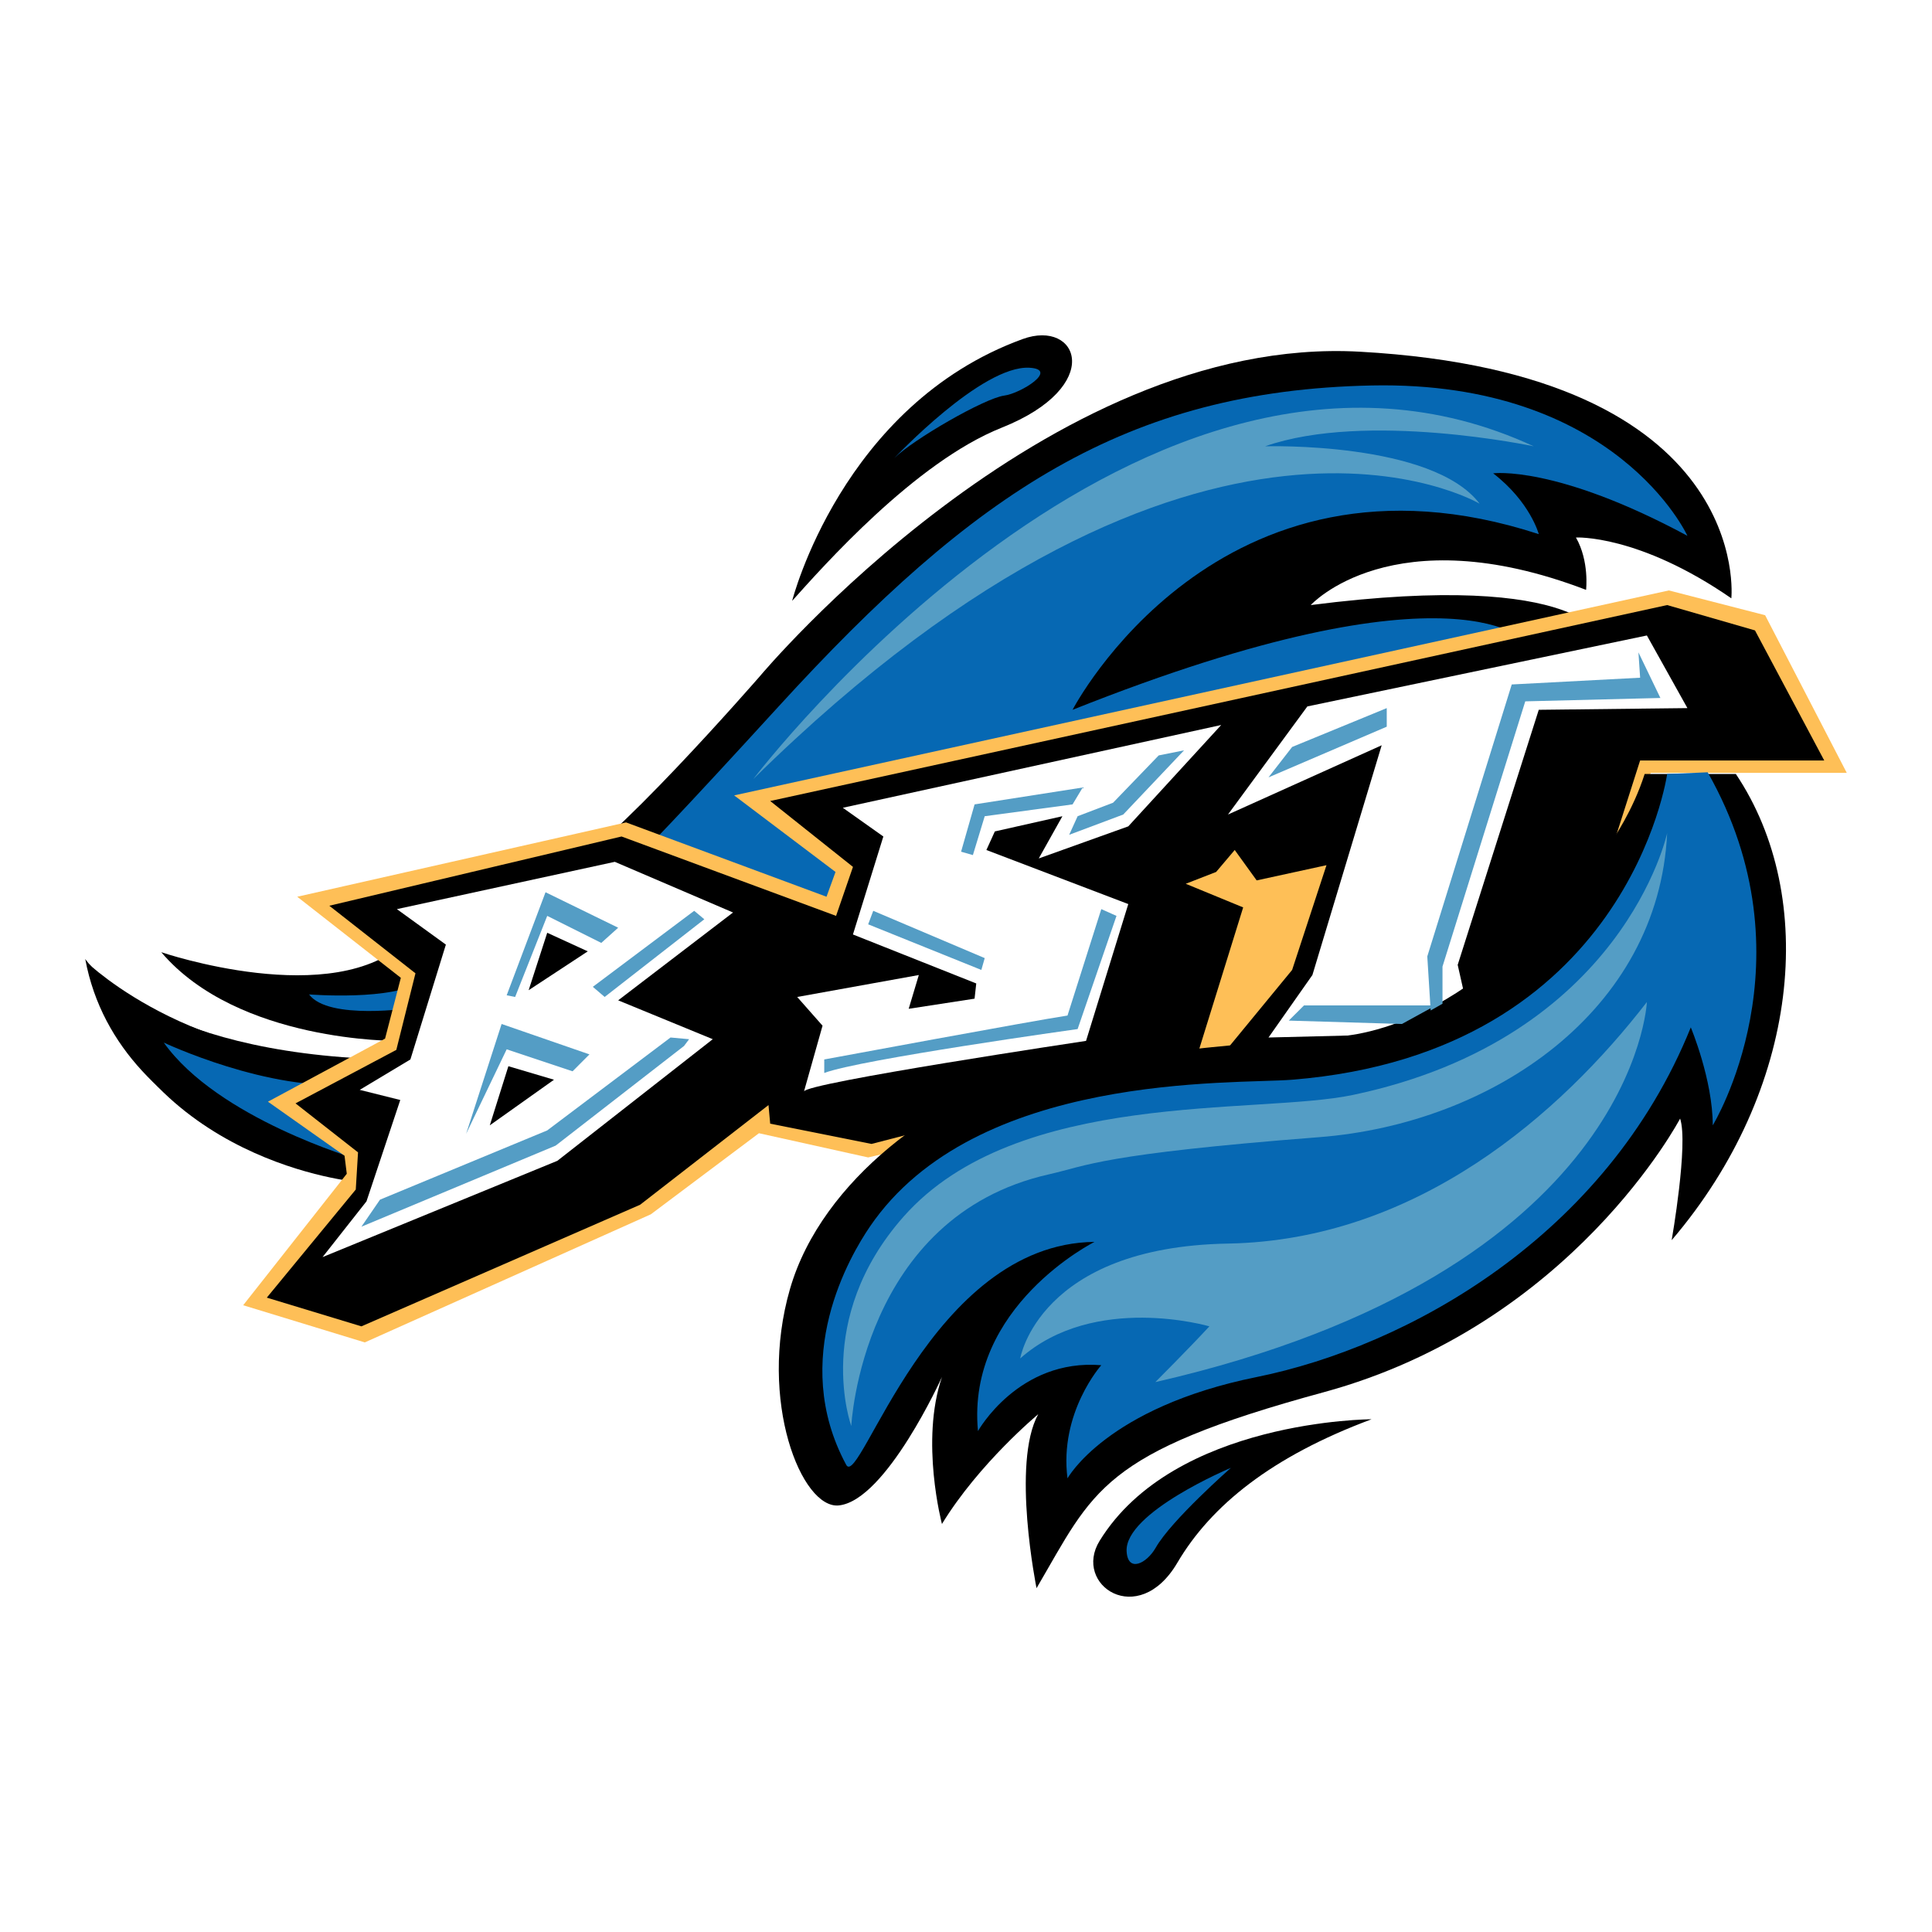 <?xml version="1.0" encoding="utf-8"?>
<!-- Generator: Adobe Illustrator 13.0.0, SVG Export Plug-In . SVG Version: 6.00 Build 14948)  -->
<!DOCTYPE svg PUBLIC "-//W3C//DTD SVG 1.0//EN" "http://www.w3.org/TR/2001/REC-SVG-20010904/DTD/svg10.dtd">
<svg version="1.0" id="Layer_1" xmlns="http://www.w3.org/2000/svg" xmlns:xlink="http://www.w3.org/1999/xlink" x="0px" y="0px"
	 width="192.756px" height="192.756px" viewBox="0 0 192.756 192.756" enable-background="new 0 0 192.756 192.756"
	 xml:space="preserve">
<g>
	<polygon fill-rule="evenodd" clip-rule="evenodd" fill="#FFFFFF" points="0,0 192.756,0 192.756,192.756 0,192.756 0,0 	"/>
	<path fill-rule="evenodd" clip-rule="evenodd" d="M16.088,95.001c0,0,17.274,5.898,24.521-1.18l2.528,3.034l-3.539,6.994
		C39.598,103.849,23.756,104.018,16.088,95.001L16.088,95.001z"/>
	<path fill-rule="evenodd" clip-rule="evenodd" d="M172.736,59.694c0,0,2.359-22.415-37.076-24.605
		c-31.328-1.74-59.829,32.357-59.829,32.357S60.158,85.479,55.776,86.996l26.965,7.078l6.91-13.482l70.277-16.685
		c0,0-1.517-7.078-29.155-3.539c0,0,8.09-8.932,27.47-1.517c0,0,0.338-2.865-1.011-5.224
		C157.231,53.627,163.467,53.29,172.736,59.694L172.736,59.694z"/>
	<path fill-rule="evenodd" clip-rule="evenodd" fill="#0668B3" d="M168.354,53.458c0,0-7.078-15.504-31.515-14.999
		c-24.438,0.505-39.605,10.617-59.154,32.021c-19.55,21.403-14.831,15.336-17.021,17.696l36.739,9.101l9.101-22.583l46.009-10.449
		c0,0-6.573-8.932-45.503,6.573c0,0,14.493-27.976,46.514-17.527c0,0-0.842-3.203-4.55-6.067
		C148.974,47.223,155.209,46.38,168.354,53.458L168.354,53.458z"/>
	<path fill-rule="evenodd" clip-rule="evenodd" fill="#0668B3" d="M30.834,99.214c0,0,8.511,0.674,11.208-1.348l-0.927,2.696
		C41.115,100.562,32.772,101.826,30.834,99.214L30.834,99.214z"/>
	<path fill-rule="evenodd" clip-rule="evenodd" d="M8.504,95.675c0,0,6.067,9.353,29.998,10.027l-2.865,12.219
		C35.637,117.921,11.875,113.876,8.504,95.675L8.504,95.675z"/>
	<path fill-rule="evenodd" clip-rule="evenodd" d="M8.673,96.012c0,0,11.544,11.208,30.925,9.522l-3.96,12.387
		C35.637,117.921,14.234,116.067,8.673,96.012L8.673,96.012z"/>
	<path fill-rule="evenodd" clip-rule="evenodd" fill="#0668B3" d="M16.34,104.018c0,0,10.533,4.972,18.875,4.129l0.421,7.5
		C35.637,115.646,21.733,111.602,16.34,104.018L16.34,104.018z"/>
	<path fill-rule="evenodd" clip-rule="evenodd" fill="#FEBF57" d="M73.247,79.356l93.254-20.449l9.605,2.472l8.146,15.729h-19.55
		l-2.921,6.067c0,0-0.45,31.01-44.94,23.145l-28.538,8.764l-1.686,0.394l-10.898-2.416l-10.786,8.09l-28.538,12.78l-12.134-3.708
		l10.337-13.117l-0.225-1.798l-7.64-5.393l11.685-6.292l1.573-6.067l-10.336-8.089l32.807-7.416l19.999,7.416l0.899-2.472
		L73.247,79.356L73.247,79.356z"/>
	<path fill-rule="evenodd" clip-rule="evenodd" d="M32.856,90.366l8.595,6.741l-1.91,7.641l-10.056,5.336l6.236,4.888l-0.225,3.708
		l-8.876,10.785l9.438,2.865l27.808-12.134l12.808-9.943l0.168,1.854l10.112,2.022l5.224-1.349c0,0,20.562-7.753,27.302-7.585
		l4.551-14.662l-5.73-2.359l3.033-1.18l1.854-2.191l2.19,3.034l6.966-1.517l-3.427,10.449l-6.235,7.584l0.843,1.686
		c0,0,22.414-1.854,29.156-8.764l8.426-13.482l2.528-7.921h18.369l-6.909-12.977l-8.764-2.528L76.843,79.917l8.258,6.573
		l-1.686,4.888l-21.403-7.921L32.856,90.366L32.856,90.366z"/>
	<polygon fill-rule="evenodd" clip-rule="evenodd" fill="#FFFFFF" points="39.598,90.704 61.338,85.985 73.135,91.04 61.675,99.804 
		71.113,103.681 55.608,115.814 32.182,125.421 36.564,119.859 39.935,109.747 35.89,108.736 40.946,105.702 44.485,94.243 
		39.598,90.704 	"/>
	<polygon fill-rule="evenodd" clip-rule="evenodd" points="52.743,98.793 54.597,93.063 58.642,94.917 52.743,98.793 	"/>
	<polygon fill-rule="evenodd" clip-rule="evenodd" points="48.867,112.275 50.721,106.377 55.271,107.725 48.867,112.275 	"/>
	<path fill-rule="evenodd" clip-rule="evenodd" fill="#FFFFFF" d="M84.089,80.592l37.75-8.258l-9.269,10.112l-8.933,3.202
		l2.359-4.213l-6.74,1.517l-0.843,1.854l14.156,5.393l-4.214,13.651c0,0-28.144,4.214-28.144,5.056l1.854-6.572l-2.528-2.865
		l12.134-2.19l-1.011,3.37l6.573-1.011l0.168-1.518l-12.302-4.887l3.033-9.775L84.089,80.592L84.089,80.592z"/>
	<polygon fill-rule="evenodd" clip-rule="evenodd" fill="#FFFFFF" points="130.436,70.48 164.31,63.401 168.354,70.648 
		153.523,70.817 145.434,96.265 146.951,103.006 126.559,103.512 130.94,97.276 137.851,74.356 122.515,81.266 130.436,70.48 	"/>
	<path fill-rule="evenodd" clip-rule="evenodd" d="M173.186,77.221c8.258,12.303,6.404,31.515-6.404,46.514
		c0,0,1.686-9.605,0.843-12.134c0,0-10.785,20.561-35.56,27.302c-22.284,6.063-22.92,9.774-28.65,19.55
		c0,0-2.527-12.472,0.169-17.359c0,0-5.898,4.888-9.606,10.954c0,0-2.191-8.258,0-14.661c0,0-5.561,12.302-10.28,12.808
		c-3.721,0.399-8.09-10.448-4.888-21.571s15.207-19.321,23.762-21.572c6.404-1.686,26.46-3.37,29.662-3.539
		c3.202-0.168,14.325-0.674,28.649-19.718c0,0,2.022-2.865,3.203-6.573h2.021H173.186L173.186,77.221z"/>
	<path fill-rule="evenodd" clip-rule="evenodd" fill="#0668B3" d="M166.332,77.221c0,0-3.876,27.807-37.414,30.503
		c-5.882,0.474-31.599-0.8-42.132,14.662c-1.921,2.821-8.089,13.146-2.359,23.763c1.361,2.521,8.426-22.077,24.773-22.245
		c0,0-12.808,6.403-11.628,18.875c0,0,4.044-7.247,12.303-6.573c0,0-4.214,4.72-3.371,11.292c0,0,3.876-7.078,18.875-10.111
		c15-3.034,34.886-13.988,43.312-34.886c0,0,2.191,5.224,2.191,9.774c0,0,10.111-16.516-0.506-35.223L166.332,77.221L166.332,77.221
		z"/>
	<path fill-rule="evenodd" clip-rule="evenodd" d="M136.84,141.6c0,0-19.687,0.032-27.134,12.134
		c-2.696,4.382,3.852,8.822,7.752,2.191C120.829,150.194,126.896,145.307,136.84,141.6L136.84,141.6z"/>
	<path fill-rule="evenodd" clip-rule="evenodd" fill="#0668B3" d="M122.81,146.445c0,0-10.636,4.457-10.407,8.342
		c0.127,2.148,2.006,1.204,2.907-0.379C116.868,151.669,122.81,146.445,122.81,146.445L122.81,146.445z"/>
	<path fill-rule="evenodd" clip-rule="evenodd" fill="#549DC5" d="M166.332,83.12c0,0-4.368,20.442-31.347,26.122
		c-9.606,2.022-33.533-0.626-44.829,12.135c-9.1,10.28-5.224,20.897-5.224,20.897s1.011-20.897,19.718-25.11
		c3.849-0.867,5.123-2.012,26.965-3.708C148.974,112.107,165.489,100.815,166.332,83.12L166.332,83.12z"/>
	<path fill-rule="evenodd" clip-rule="evenodd" fill="#549DC5" d="M164.31,99.973c0,0-1.18,26.965-49.042,37.919
		c0,0,3.37-3.37,5.393-5.562c0,0-11.46-3.37-18.875,3.202c0,0,1.854-11.123,20.729-11.46
		C141.39,123.735,155.715,111.096,164.31,99.973L164.31,99.973z"/>
	<path fill-rule="evenodd" clip-rule="evenodd" fill="#549DC5" d="M75.157,77.727c0,0,38.931-51.233,77.861-33.2
		c0,0-16.685-3.54-26.797,0c0,0,16.685-0.505,21.403,5.73C147.625,50.256,119.818,33.74,75.157,77.727L75.157,77.727z"/>
	<path fill-rule="evenodd" clip-rule="evenodd" d="M79.034,59.947c0,0,4.946-19.555,23.004-26.122
		c5.562-2.022,8.258,4.718-2.106,8.848C91.275,46.121,82.067,56.576,79.034,59.947L79.034,59.947z"/>
	<path fill-rule="evenodd" clip-rule="evenodd" fill="#0668B3" d="M89.23,45.706c0,0,8.723-9.288,13.482-9.017
		c2.949,0.169-0.856,2.563-2.528,2.781C98.246,39.723,91.083,43.852,89.23,45.706L89.23,45.706z"/>
	<polygon fill-rule="evenodd" clip-rule="evenodd" fill="#549DC5" points="50.552,99.299 54.428,89.019 61.675,92.558 59.99,94.074 
		54.597,91.378 51.395,99.467 50.552,99.299 	"/>
	<polygon fill-rule="evenodd" clip-rule="evenodd" fill="#549DC5" points="46.507,113.118 50.046,102.163 58.81,105.196 
		57.125,106.883 50.552,104.691 46.507,113.118 	"/>
	<polygon fill-rule="evenodd" clip-rule="evenodd" fill="#549DC5" points="69.259,90.872 59.147,98.456 60.327,99.467 70.27,91.715 
		69.259,90.872 	"/>
	<polygon fill-rule="evenodd" clip-rule="evenodd" fill="#549DC5" points="68.248,104.354 55.439,114.298 36.059,122.387 
		37.912,119.69 54.597,112.781 66.899,103.512 68.753,103.681 68.248,104.354 	"/>
	<polygon fill-rule="evenodd" clip-rule="evenodd" fill="#549DC5" points="118.133,74.861 112.065,81.266 106.672,83.288 
		107.515,81.434 111.054,80.086 115.604,75.368 118.133,74.861 	"/>
	<polygon fill-rule="evenodd" clip-rule="evenodd" fill="#549DC5" points="107.01,80.254 108.021,78.569 97.235,80.254 
		95.887,84.974 97.066,85.311 98.246,81.434 107.01,80.254 	"/>
	<path fill-rule="evenodd" clip-rule="evenodd" fill="#549DC5" d="M111.392,91.378l-3.877,11.291c0,0-21.74,3.033-25.279,4.382
		v-1.349c0,0,20.898-3.876,24.269-4.381l3.371-10.618L111.392,91.378L111.392,91.378z"/>
	<polygon fill-rule="evenodd" clip-rule="evenodd" fill="#549DC5" points="87.123,90.872 86.617,92.22 97.909,96.771 98.246,95.591 
		87.123,90.872 	"/>
	<polygon fill-rule="evenodd" clip-rule="evenodd" fill="#549DC5" points="126.559,77.558 128.918,74.524 138.356,70.648 
		138.356,72.502 126.559,77.558 	"/>
	<polygon fill-rule="evenodd" clip-rule="evenodd" fill="#549DC5" points="163.467,65.087 165.658,69.637 152.176,69.974 
		143.918,96.434 143.918,100.142 142.737,100.815 142.401,95.422 150.827,68.289 163.636,67.615 163.467,65.087 	"/>
	<polygon fill-rule="evenodd" clip-rule="evenodd" fill="#549DC5" points="128.581,101.826 130.099,100.31 143.243,100.31 
		139.873,102.163 128.581,101.826 	"/>
</g>
</svg>
